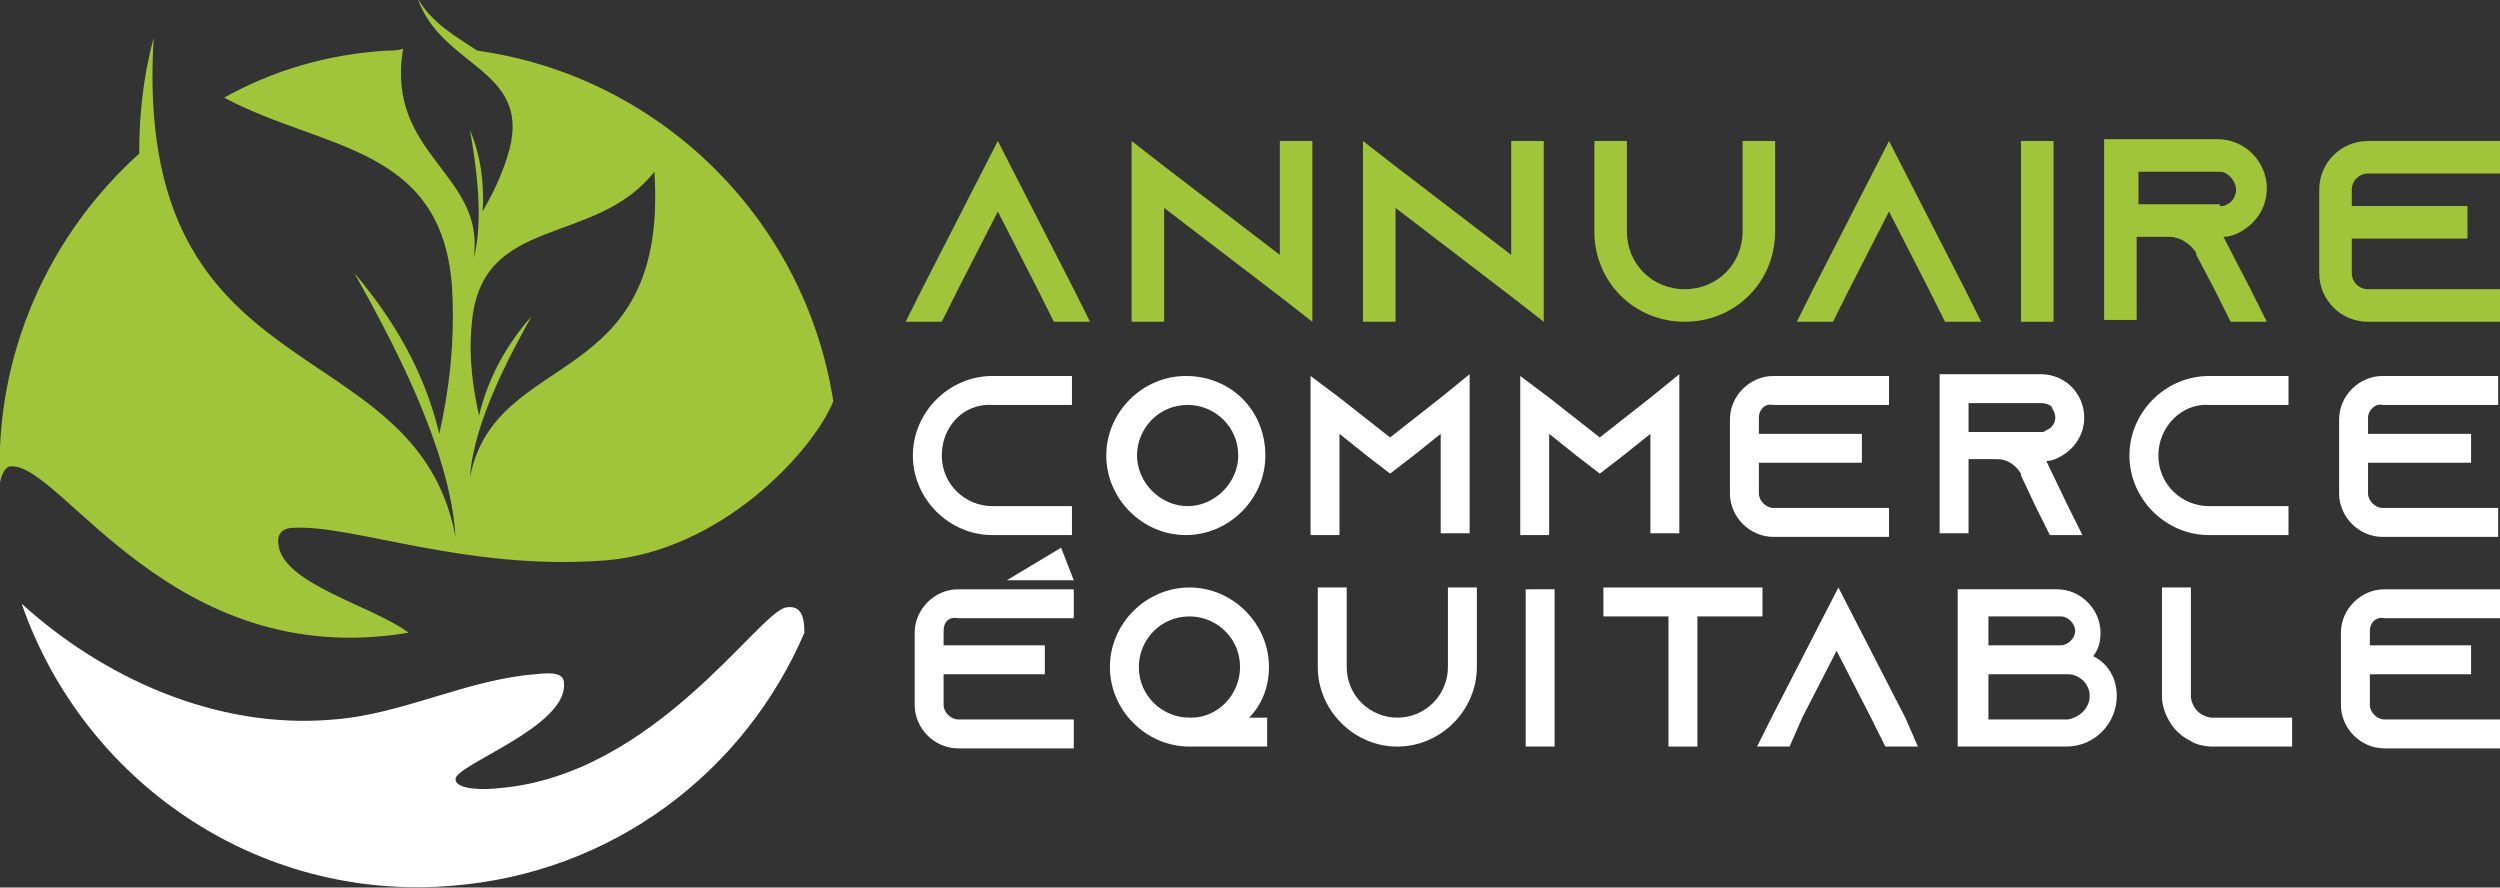 <?xml version="1.0" encoding="utf-8"?>
<!-- Generator: Adobe Illustrator 24.1.0, SVG Export Plug-In . SVG Version: 6.00 Build 0)  -->
<svg version="1.1" id="Layer_1" xmlns="http://www.w3.org/2000/svg" xmlns:xlink="http://www.w3.org/1999/xlink" x="0px" y="0px"
	 width="138.3px" height="49.1px" viewBox="0 0 138.3 49.1" style="enable-background:new 0 0 138.3 49.1;" xml:space="preserve">
<rect x="0" y="0" width="138.3" height="49.1" fill="#333333" stroke="none"/>
<style type="text/css">
	.st0{fill-rule:evenodd;clip-rule:evenodd;fill:#FFFFFF;}
	.st1{fill-rule:evenodd;clip-rule:evenodd;fill:#A1C53A;}
	.st2{fill:#A1C53A;}
	.st3{fill:#FFFFFF;}
</style>
<g>
	<path class="st0" d="M44.5,35C41.2,42.7,33.9,48.3,25,49C14.2,49.9,4.6,43.2,1.2,33.4c4.4,4,10.7,7,17.3,6.4
		c3.8-0.3,7.3-2.2,11.1-2.5c0.9-0.1,1.6-0.1,1.6,0.5c0.2,2.4-6,4.5-6,5.3c0,0.6,1.6,0.6,2.4,0.5c8.6-0.7,14.4-9.8,15.9-10
		C44.2,33.5,44.5,33.9,44.5,35z"/>
	<path class="st1" d="M21.4,2.8c0.3,0,0.6,0,0.9-0.1c-1,5.9,4.6,6.9,3.9,11.6c0.6-2.2,0.1-5.4-0.2-7.1c0.6,1.4,0.8,3,0.7,4.5
		c0.5-0.9,1.1-2,1.5-3.5c1.1-4.4-3.8-4.5-5.1-8.3c0.8,1.4,2.1,2.1,3.3,2.9c10,1.4,18.1,9.2,19.7,19.4c-1.2,2.9-6.3,8.3-12.6,8.8
		c-7.7,0.6-14-2-17.3-1.8c-0.5,0-0.9,0.3-0.8,0.9c0.2,2.2,5.2,3.4,7.2,4.9c-13.1,2.2-19.2-9.4-22-9.2c-0.3,0-0.5,0.4-0.6,0.9
		c-0.3-7.1,2.7-13.7,7.7-18.2c0-2,0.2-4.2,0.8-6.4C7.3,22,23,18,25.2,29.7c-0.3-5-3.7-11.2-5.6-14.6c2.2,2.6,3.9,5.5,4.7,8.9
		c0.5-2.2,0.9-5,0.7-8.2c-0.6-7.8-7.2-7.5-12.6-10.4C15.1,3.9,18.1,3,21.4,2.8L21.4,2.8z M26,26.4c1.4-7.2,11-4.7,10.2-16.9
		c-3.3,4.2-9.6,2.3-10.1,8.4c-0.2,2,0.1,3.7,0.4,5.1c0.5-2.1,1.5-3.9,2.9-5.5C28.3,19.5,26.2,23.3,26,26.4z"/>
</g>
<g>
	<g>
		<path class="st2" d="M60.3,17.8h-2L57.4,16l-2.2-4.3L53,16l-0.9,1.8h-2L51,16l4.2-8.2l4.2,8.2L60.3,17.8z"/>
		<path class="st2" d="M72.6,7.8v10l-1.8-1.4l-6.4-4.9v6.3h-1.8V7.8l1.8,1.4l6.4,4.9V7.8H72.6z"/>
		<path class="st2" d="M85.4,7.8v10l-1.8-1.4l-6.4-4.9v6.3h-1.8V7.8l1.8,1.4l6.4,4.9V7.8H85.4z"/>
		<path class="st2" d="M98.2,7.8v5c0,2.8-2.2,5-5,5c-2.8,0-5-2.2-5-5v-5H90v5c0,1.8,1.4,3.2,3.2,3.2c1.8,0,3.2-1.4,3.2-3.2v-5H98.2z
			"/>
		<path class="st2" d="M109.6,17.8h-2l-0.9-1.8l-2.2-4.3l-2.2,4.3l-0.9,1.8h-2l0.9-1.8l4.2-8.2l4.2,8.2L109.6,17.8z"/>
		<path class="st2" d="M111.8,17.8v-10h1.8v10H111.8z"/>
		<path class="st2" d="M124.5,16l0.9,1.8h-2l-0.9-1.8l-1-1.9l0-0.1c-0.3-0.5-0.9-0.9-1.5-0.9h-1.8v4.6h-1.8v-10h6.3
			c0.7,0,1.4,0.3,1.9,0.8c0.5,0.5,0.8,1.2,0.8,1.9c0,1.1-0.6,2-1.6,2.5c-0.2,0.1-0.5,0.2-0.8,0.2c0,0,0,0,0,0L124.5,16z M122.8,11.4
			c0.1,0,0.3,0,0.4-0.1c0.3-0.1,0.5-0.5,0.5-0.8c0-0.3-0.2-0.6-0.3-0.7c-0.1-0.1-0.3-0.3-0.6-0.3h-4.5v1.8H122.8z"/>
		<path class="st2" d="M130.1,10.5v0.9h6.4v1.8h-6.4v1.9c0,0.5,0.4,0.9,0.9,0.9h7.3v1.8H131c-1.5,0-2.7-1.2-2.7-2.7v-4.6
			c0-1.5,1.2-2.7,2.7-2.7h7.3v1.8H131C130.5,9.6,130.1,10,130.1,10.5z"/>
		<path class="st3" d="M52.1,25.2c0,1.6,1.3,2.8,2.8,2.8h4.4v1.6h-4.4c-2.4,0-4.4-2-4.4-4.4c0-2.4,2-4.4,4.4-4.4h4.4v1.6h-4.4
			C53.3,22.3,52.1,23.6,52.1,25.2z"/>
		<path class="st3" d="M70,25.2c0,2.4-2,4.4-4.4,4.4c-2.4,0-4.4-2-4.4-4.4c0-2.4,2-4.4,4.4-4.4C68.1,20.8,70,22.7,70,25.2z
			 M68.5,25.2c0-1.6-1.3-2.8-2.8-2.8c-1.6,0-2.8,1.3-2.8,2.8s1.3,2.8,2.8,2.8C67.2,28,68.5,26.7,68.5,25.2z"/>
		<path class="st3" d="M81.3,20.7v8.8h-1.6V24l-1.5,1.2l-1.3,1l-1.3-1L74.1,24v5.6h-1.6v-8.8l1.6,1.2l2.8,2.2l2.8-2.2L81.3,20.7z"/>
		<path class="st3" d="M92.9,20.7v8.8h-1.6V24l-1.5,1.2l-1.3,1l-1.3-1L85.7,24v5.6h-1.6v-8.8l1.6,1.2l2.8,2.2l2.8-2.2L92.9,20.7z"/>
		<path class="st3" d="M97.3,23.1V24h5.7v1.6h-5.7v1.7c0,0.4,0.4,0.8,0.8,0.8h6.4v1.6h-6.4c-1.3,0-2.4-1.1-2.4-2.4v-4.1
			c0-1.3,1.1-2.4,2.4-2.4h6.4v1.6h-6.4C97.6,22.3,97.3,22.7,97.3,23.1z"/>
		<path class="st3" d="M114.4,28l0.8,1.6h-1.8l-0.8-1.6l-0.8-1.7l0-0.1c-0.3-0.5-0.8-0.8-1.3-0.8h-1.6v4.1h-1.6v-8.8h5.6
			c0.7,0,1.3,0.3,1.7,0.7c0.4,0.4,0.7,1,0.7,1.7c0,1-0.6,1.8-1.4,2.2c-0.2,0.1-0.4,0.2-0.7,0.2h0L114.4,28z M112.9,23.9
			c0.1,0,0.2,0,0.3-0.1c0.3-0.1,0.5-0.4,0.5-0.7c0-0.3-0.2-0.5-0.2-0.6c-0.1-0.1-0.3-0.2-0.6-0.2h-4v1.6H112.9z"/>
		<path class="st3" d="M119.4,25.2c0,1.6,1.3,2.8,2.8,2.8h4.4v1.6h-4.4c-2.4,0-4.4-2-4.4-4.4c0-2.4,2-4.4,4.4-4.4h4.4v1.6h-4.4
			C120.7,22.3,119.4,23.6,119.4,25.2z"/>
		<path class="st3" d="M131,23.1V24h5.7v1.6H131v1.7c0,0.4,0.4,0.8,0.8,0.8h6.4v1.6h-6.4c-1.3,0-2.4-1.1-2.4-2.4v-4.1
			c0-1.3,1.1-2.4,2.4-2.4h6.4v1.6h-6.4C131.4,22.3,131,22.7,131,23.1z"/>
		<path class="st3" d="M52.2,34.9v0.8h5.6v1.6h-5.6v1.7c0,0.4,0.4,0.8,0.8,0.8h6.4v1.6H53c-1.3,0-2.4-1.1-2.4-2.4v-4
			c0-1.3,1.1-2.4,2.4-2.4h6.4v1.6H53C52.5,34.1,52.2,34.4,52.2,34.9z"/>
		<path class="st3" d="M69.1,39.7h1v1.6h-4.3c0,0,0,0,0,0c-2.4,0-4.4-2-4.4-4.4c0-2.4,2-4.4,4.4-4.4c2.4,0,4.4,2,4.4,4.4
			C70.2,38,69.8,39,69.1,39.7z M68.6,36.9c0-1.6-1.3-2.8-2.8-2.8c-1.6,0-2.8,1.3-2.8,2.8c0,1.6,1.3,2.8,2.8,2.8v0h0.1
			C67.4,39.7,68.6,38.4,68.6,36.9z"/>
		<path class="st3" d="M81.7,32.5v4.4c0,2.4-2,4.4-4.4,4.4c-2.4,0-4.4-2-4.4-4.4v-4.4h1.6v4.4c0,1.6,1.3,2.8,2.8,2.8
			c1.6,0,2.8-1.3,2.8-2.8v-4.4H81.7z"/>
		<path class="st3" d="M84.4,41.3v-8.7H86v8.7H84.4z"/>
		<path class="st3" d="M97.5,32.5v1.6h-3.6v7.2h-1.6v-7.2h-3.6v-1.6H97.5z"/>
		<path class="st3" d="M106.1,41.3h-1.8l-0.8-1.6l-1.9-3.7l-1.9,3.7L99,41.3h-1.8l0.8-1.6l3.7-7.2l3.7,7.2L106.1,41.3z"/>
		<path class="st3" d="M117.1,38.5c0,1.5-1.2,2.8-2.8,2.8h-6v0h0v-8.7h5.5c1.3,0,2.4,1.1,2.4,2.4c0,0.5-0.1,0.9-0.4,1.3
			C116.6,36.7,117.1,37.5,117.1,38.5z M110,35.7h4c0.4,0,0.8-0.4,0.8-0.8c0-0.4-0.4-0.8-0.8-0.8h-4V35.7z M115.6,38.5
			c0-0.7-0.6-1.2-1.2-1.2H110v2.5h4.4C115,39.7,115.6,39.2,115.6,38.5z"/>
		<path class="st3" d="M126.8,39.7v1.6h-4.4c-0.4,0-0.9-0.1-1.2-0.3c-0.6-0.3-1-0.7-1.3-1.3c-0.2-0.4-0.3-0.8-0.3-1.2v-6h1.6v6.1
			c0.1,0.6,0.5,1,1.1,1.1H126.8z"/>
		<path class="st3" d="M131.1,34.9v0.8h5.6v1.6h-5.6v1.7c0,0.4,0.4,0.8,0.8,0.8h6.4v1.6h-6.4c-1.3,0-2.4-1.1-2.4-2.4v-4
			c0-1.3,1.1-2.4,2.4-2.4h6.4v1.6h-6.4C131.5,34.1,131.1,34.4,131.1,34.9z"/>
	</g>
	<polygon class="st0" points="55.7,32.1 59.4,32.1 58.7,30.3 	"/>
</g>
</svg>
